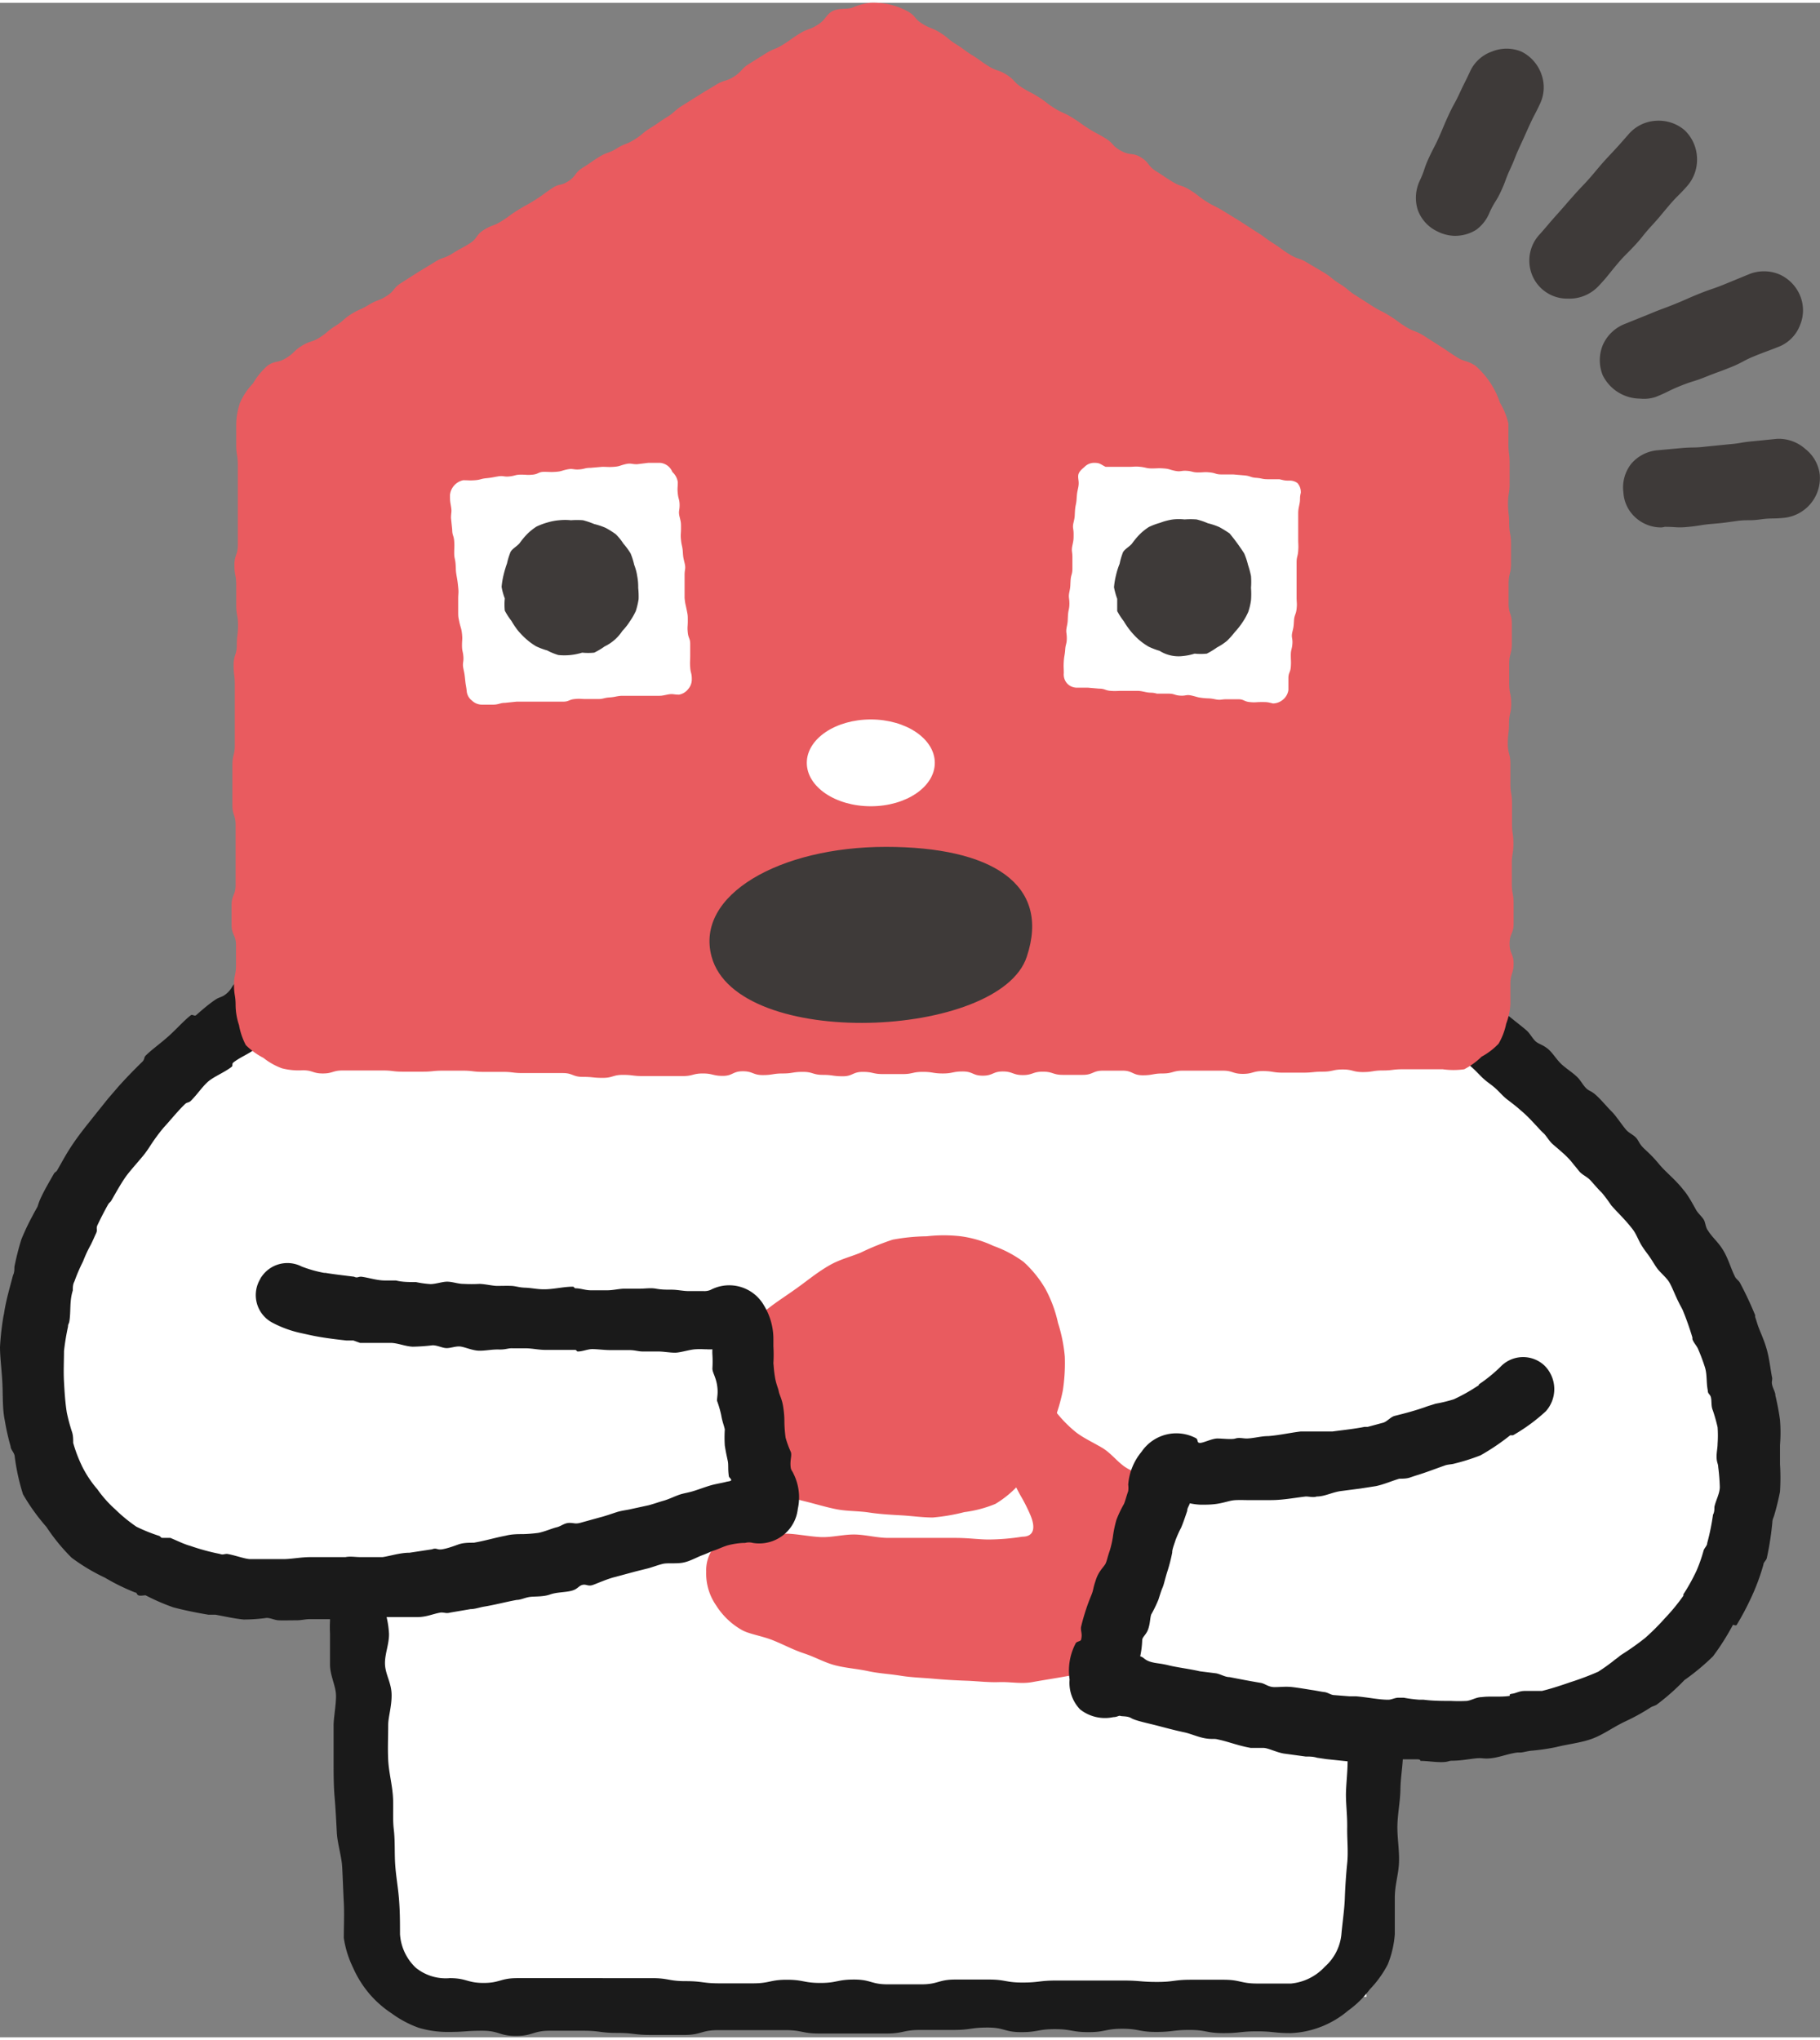 <svg xmlns="http://www.w3.org/2000/svg" viewBox="0 0 91 101.72" width="91" height="102"><rect x="0" y="0" width="91" height="101.72" fill="#808080" stroke="none"/><defs><style>.cls-1{fill:#fff;}.cls-2{fill:#e95b5f;}.cls-3{fill:#1a1a1a;}.cls-4{fill:#3e3a39;}</style></defs><title>img-happyhousekun_01</title><g id="レイヤー_2" data-name="レイヤー 2"><g id="FIXプランの簡単3STEP"><polygon class="cls-1" points="68.33 99.69 21.22 100.69 18.89 97.27 17.42 79.33 11.7 79.33 3.02 74.56 1.39 65.2 4.92 58.14 12.13 51 15.51 48.63 72.84 48.63 81.16 58.14 86.08 67.11 86.08 76.83 85.09 81.23 74.99 85.85 67.72 86.67 67.72 93.46 68.33 99.69"/><path class="cls-2" d="M37.35,66.25c-.05,0,.41-.48,1.24-1.11.4-.3.89-.61,1.42-1s.9-.69,1.43-1,1.05-.43,1.59-.65a13.07,13.07,0,0,1,1.6-.65,9.91,9.91,0,0,1,1.71-.17,7.43,7.43,0,0,1,1.7,0,5.55,5.55,0,0,1,1.63.48,5.86,5.86,0,0,1,1.51.8,5.68,5.68,0,0,1,1.08,1.33A6.46,6.46,0,0,1,52.9,66a7.82,7.82,0,0,1,.34,1.68,9,9,0,0,1-.1,1.71A9.34,9.34,0,0,1,52.66,71a9.23,9.23,0,0,1-.59,1.6,7,7,0,0,1-1,1.34,5.22,5.22,0,0,1-1.3,1.11,6.07,6.07,0,0,1-1.55.41,9.64,9.64,0,0,1-1.58.27c-.52,0-1.06-.08-1.6-.11s-1.07-.06-1.59-.14-1.09-.06-1.61-.16-1.07-.27-1.56-.39-1.1-.29-1.55-.42c-.94-.28-1.25.26-1.49-.5s0-.77,0-1.54-.06-.78,0-1.56,0-.77,0-1.55,0-.78,0-1.55S37.37,67,37.35,66.25Z"/><path class="cls-2" d="M57.79,73.94c-.37-.7-.71-.21-1.48-.7-.41-.25-.75-.73-1.21-1s-1-.52-1.36-.82a6.46,6.46,0,0,1-1.08-1.15,1.45,1.45,0,0,0-.93-.52,1.56,1.56,0,0,0-1,.31,1.94,1.94,0,0,0-.67.77,1.51,1.51,0,0,0-.15,1,4.6,4.6,0,0,0,.24,1c.13.32.29.63.44.94s.31.65.47.92a8.56,8.56,0,0,1,.46.92c.27.64.18,1.08-.41,1.08a11.18,11.18,0,0,1-1.68.14c-.48,0-1-.08-1.67-.08s-1.09,0-1.68,0-1.11,0-1.67,0-1.12-.16-1.67-.17-1.15.15-1.68.13-1.16-.15-1.67-.17c-.67,0-1.25,0-1.68,0a2.32,2.32,0,0,0-1.69.34,1.91,1.91,0,0,0-.71,1.56,2.79,2.79,0,0,0,.5,1.69,3.65,3.65,0,0,0,1.31,1.24c.41.21,1,.28,1.58.52s.95.45,1.52.64,1,.45,1.54.59,1.08.17,1.64.29,1.07.14,1.63.23,1.08.1,1.64.15,1.08.08,1.64.1,1.09.09,1.65.07,1.1.1,1.65,0,1.09-.18,1.64-.28,1.1-.15,1.63-.29.73-.7,1-1.3a8.39,8.39,0,0,0,.63-1.53c.16-.51.36-1,.48-1.6s.3-1.1.38-1.63.17-1.17.22-1.66C57.75,74.67,58.18,74.68,57.79,73.94Z"/><path class="cls-3" d="M89,73.06c0-.14,0-.28,0-.42s0-.35,0-.53a7.7,7.7,0,0,0,0-1.26c-.06-.44-.14-.84-.23-1.22,0-.17-.12-.34-.16-.52s0-.18,0-.35c-.09-.44-.13-.91-.26-1.39s-.29-.8-.43-1.17c-.06-.16-.1-.32-.16-.49a.25.25,0,0,1,0-.09A17.43,17.43,0,0,0,87,64c-.06-.12-.21-.2-.26-.33-.2-.4-.32-.87-.58-1.3s-.54-.63-.77-1c-.12-.15-.11-.4-.22-.56s-.26-.28-.36-.45-.37-.7-.63-1c-.42-.54-.89-.89-1.22-1.29s-.53-.57-.77-.8-.25-.38-.39-.53-.35-.23-.49-.39-.32-.42-.49-.64a2.52,2.52,0,0,0-.21-.25c-.28-.28-.51-.57-.78-.82s-.36-.22-.51-.36-.25-.34-.4-.51l0,0c-.23-.25-.54-.43-.82-.68s-.47-.61-.73-.81-.41-.21-.57-.34-.29-.4-.47-.56-.52-.42-.79-.64-.67-.39-.94-.58-.31-.3-.47-.42c-.47-.37-.93-.73-1.38-1.06-.13-.1-.11-.13-.25-.23-.51-.39-.52-.42-1-.73-.08-.06-.14,0-.22,0a1.47,1.47,0,0,0-2.1.42,1.45,1.45,0,0,0,.39,2.08c.09.06,0,.18.09.24.42.28.43.25.9.6.14.1.22,0,.36.09.42.32.85.68,1.3,1,.19.15.37.33.58.48s.5.35.73.54.38.37.6.58.43.33.64.52.38.4.59.56.46.35.66.53a6.14,6.14,0,0,1,.54.51l.31.33c.1.11.2.22.32.33s.27.38.44.53.5.42.72.64.26.3.4.46l.21.26c.15.18.39.27.55.44s.38.44.58.63a7.32,7.32,0,0,1,.47.63c.31.36.7.71,1.08,1.21.18.23.28.55.46.83s.26.36.39.55.24.39.38.58.46.45.6.69.3.67.47,1c.06.13.14.26.2.39a14.37,14.37,0,0,1,.48,1.36l0,.08c.06.19.22.33.29.51a9.57,9.57,0,0,1,.34.91c.11.36.06.76.14,1.15,0,.19.12.17.16.36s0,.42.09.63a8.15,8.15,0,0,1,.24.85,5.78,5.78,0,0,1,0,.82c0,.22-.06.45-.05.7s.08.31.08.46a10.12,10.12,0,0,1,.08,1c0,.33-.2.67-.27,1,0,.13,0,.26-.07.39a11.42,11.42,0,0,1-.29,1.42c0,.13-.14.24-.18.37a7.7,7.7,0,0,1-.35,1,9.62,9.62,0,0,1-.66,1.19s0,0,0,.07a9.58,9.58,0,0,1-.91,1.11,11.92,11.92,0,0,1-1,1,13.16,13.16,0,0,1-1.17.83c-.11.07-.21.17-.32.24a9.54,9.54,0,0,1-.86.62,14.07,14.07,0,0,1-1.38.52c-.46.16-.94.32-1.43.44-.23,0-.53,0-.84,0s-.43.11-.65.14-.07.1-.14.11c-.48.07-.94,0-1.39.06-.26,0-.5.16-.74.19a7.64,7.64,0,0,1-.8,0c-.44,0-.89,0-1.36-.06-.11,0-.11,0-.21,0a6.93,6.93,0,0,1-.78-.1l-.28,0c-.17,0-.35.11-.52.1-.44,0-1-.12-1.58-.17l-.33,0-.76-.06c-.17,0-.32-.13-.49-.15s-.4-.07-.6-.1-.66-.11-1-.15-.59,0-.9,0-.45-.16-.68-.21c-.6-.1-1.11-.2-1.57-.29-.23,0-.45-.15-.68-.19L60,83.42c-.57-.13-1.12-.19-1.57-.3s-.63-.09-.92-.18-.31-.22-.5-.27a4.47,4.47,0,0,0,.1-.8c0-.17.2-.27.3-.56s.09-.55.15-.73a6.5,6.5,0,0,0,.36-.74c.1-.31.14-.45.21-.61s.12-.44.26-.87a8.34,8.34,0,0,0,.22-.87c0-.17.07-.33.17-.64a5.93,5.93,0,0,1,.28-.62c.08-.19.16-.41.3-.83,0-.15.1-.26.13-.38a3.06,3.06,0,0,0,.56.07c.32,0,.63,0,1-.08s.49-.14.76-.15.35,0,.53,0c.37,0,.78,0,1.21,0,.59,0,1.21-.12,1.74-.18.18,0,.37.06.55,0,.39,0,.77-.21,1.19-.27l1-.13.77-.12c.42-.09.79-.26,1.17-.37.17,0,.38,0,.56-.07l.27-.09c.44-.13.9-.31,1.44-.5.16-.06.34-.05.5-.1a10.08,10.08,0,0,0,1.29-.41,11.28,11.28,0,0,0,1.48-1s.09,0,.14,0a9,9,0,0,0,1.64-1.2,1.66,1.66,0,0,0-.07-2.29,1.56,1.56,0,0,0-2.21.08,7.77,7.77,0,0,1-1.06.86s0,.06-.08.09a8.86,8.86,0,0,1-1.18.66,7.17,7.17,0,0,1-.91.22c-.18.06-.37.11-.55.18h0c-.58.2-1.06.32-1.5.43-.21.06-.37.28-.57.34l-.78.21-.16,0c-.44.09-1,.15-1.6.23-.33,0-.68,0-1,0-.2,0-.4,0-.59,0-.51.06-1.08.19-1.62.23-.36,0-.72.11-1.07.12-.19,0-.38-.06-.57,0s-.63,0-.9,0S60.18,72,60,72s-.07-.17-.21-.24a2.1,2.1,0,0,0-2.71.68,2.92,2.92,0,0,0-.67,1.65,1.17,1.17,0,0,1,0,.32c-.11.32-.14.47-.21.64a5.66,5.66,0,0,0-.38.8,5.88,5.88,0,0,0-.18.88,5,5,0,0,1-.15.65c-.11.31-.13.46-.2.63s-.33.36-.48.79-.14.53-.2.7-.16.38-.29.77-.21.69-.26.9.07.35,0,.64c0,.12-.2.1-.27.2a2.93,2.93,0,0,0-.31,1.82A1.92,1.92,0,0,0,54,85.32a2,2,0,0,0,1.67.39c.19,0,.27-.09.35-.06s.36,0,.54.11.67.22,1.08.32,1,.27,1.62.4c.33.08.65.23,1,.29s.44,0,.65.06c.49.1,1,.31,1.63.42.2,0,.43,0,.64,0s.65.22,1,.28l1.1.15c.19,0,.38,0,.57.06l.47.07,1.06.11c0,.47-.06,1-.08,1.51s.07,1.18.06,1.79.06,1.2,0,1.79-.1,1.22-.12,1.78-.13,1.29-.17,1.78a2.48,2.48,0,0,1-.83,1.62,2.64,2.64,0,0,1-1.69.84c-.84,0-.84,0-1.68,0s-.85-.19-1.69-.19H59.54c-.84,0-.84.11-1.68.11s-.85-.07-1.69-.07H52.81c-.85,0-.85.1-1.69.1s-.84-.15-1.68-.15-.84,0-1.68,0-.85.24-1.69.24H44.39c-.84,0-.84-.24-1.69-.24s-.84.17-1.68.17-.84-.16-1.68-.16-.85.18-1.69.18-.84,0-1.68,0-.84-.11-1.69-.11-.84-.15-1.68-.15-.84,0-1.68,0H29.23c-.84,0-.84,0-1.68,0s-.85,0-1.69,0S25,99,24.18,99s-.85-.24-1.69-.24a2.37,2.37,0,0,1-1.7-.52A2.53,2.53,0,0,1,20,96.56c0-.54,0-1.13-.05-1.75s-.15-1.13-.19-1.73,0-1.15-.07-1.75,0-1.15-.05-1.74-.2-1.15-.23-1.74,0-1.16,0-1.75c0-.39.18-.93.17-1.52s-.31-1-.33-1.51.21-1,.2-1.53a4.58,4.58,0,0,0-.12-.83c.44,0,1,0,1.51,0s.81-.17,1.21-.23c.23,0,.24.06.48,0l1-.17c.21,0,.43-.08.65-.12.56-.09,1.11-.24,1.66-.34.2,0,.42-.12.66-.15s.66,0,1-.12.71-.1,1.05-.18.37-.25.57-.3.28.09.53,0,.74-.31,1.12-.4l1-.27.64-.16c.25-.07.48-.16.72-.22s.65,0,1-.06.7-.27,1-.38.4-.18.57-.23.51-.22.77-.28S37,77,37.26,77a.73.73,0,0,1,.38,0,1.94,1.94,0,0,0,2.25-1.7,2.65,2.65,0,0,0-.22-1.77c-.05-.12-.11-.16-.13-.27-.06-.39.07-.62,0-.81a5,5,0,0,1-.26-.71,7,7,0,0,1-.06-.74c0-.2,0-.4-.06-.8s-.18-.57-.22-.77-.13-.35-.19-.71-.06-.53-.08-.7a7.15,7.15,0,0,0,0-.85c0-.15,0-.24,0-.36a3.23,3.23,0,0,0-.47-1.68,2,2,0,0,0-2.67-.78.8.8,0,0,1-.35.06l-.74,0c-.28,0-.57-.07-.86-.07s-.51,0-.78-.05-.54,0-.83,0-.49,0-.75,0-.56.08-.85.08-.55,0-.83,0-.51-.1-.77-.1c-.06,0-.06-.08-.13-.08-.48,0-1,.14-1.47.13-.31,0-.61-.07-.92-.08s-.45-.08-.68-.09-.48,0-.71,0-.59-.09-.88-.1a7.24,7.24,0,0,1-.81,0c-.26,0-.52-.1-.78-.11s-.59.12-.87.12a5,5,0,0,1-.72-.1c-.35,0-.69,0-1-.08l-.55,0c-.41,0-.8-.14-1.19-.19-.17,0-.19.08-.36,0-.57-.07-1-.12-1.43-.19h-.06a6.28,6.28,0,0,1-1.13-.32,1.56,1.56,0,0,0-2,.51.47.47,0,0,0-.07.12A1.56,1.56,0,0,0,13.64,66a5.59,5.59,0,0,0,1.41.51l.55.12c.48.1,1,.17,1.72.25.17,0,.17,0,.35,0L18,67,19,67l.52,0c.36,0,.72.17,1.11.19a9.62,9.62,0,0,0,1-.07c.24,0,.47.13.68.14s.46-.1.69-.08.61.2.94.21.64-.07,1-.06.45-.07.68-.06h.65c.33,0,.65.08,1,.08l1.49,0c.07,0,.07.08.13.08.25,0,.49-.12.73-.12s.6.05.89.05.63,0,.94,0,.46.07.68.07.53,0,.78,0,.58.06.84.06.72-.15,1-.17.41,0,.59,0a2,2,0,0,0,.28,0,2.25,2.25,0,0,0,0,.26,5.59,5.59,0,0,1,0,.7c0,.2.16.4.23.81s0,.61,0,.8a5.33,5.33,0,0,1,.21.72c.06.36.15.54.18.72a6.3,6.3,0,0,0,0,.8c.06.39.11.58.15.78s0,.38.05.74c0,.08.11.13.12.2s-.16.07-.26.1-.39.08-.64.14-.59.19-.93.3-.54.12-.79.21-.51.22-.76.29-.49.16-.76.23l-.83.18c-.24.06-.5.08-.75.16s-.55.19-.83.26L29,76c-.25.06-.28,0-.53,0s-.42.17-.64.22-.6.22-.92.28a7.39,7.39,0,0,1-.74.06c-.28,0-.58,0-.89.08-.53.1-1.05.26-1.59.35-.26,0-.53,0-.78.09s-.55.2-.81.24-.26-.09-.5,0l-1.12.17c-.48,0-.95.16-1.35.22l-.25,0c-.26,0-.54,0-.84,0s-.51-.05-.77,0l-.85,0-.74,0c-.08,0-.08,0-.16,0-.5,0-1,.11-1.42.1-.24,0-.48,0-.72,0s-.6,0-.86,0-.75-.19-1.16-.26c-.18,0-.19.06-.37,0a10.93,10.93,0,0,1-1.47-.4c-.33-.09-.66-.26-1-.4-.11,0-.27,0-.38,0s-.09-.06-.18-.1a8.42,8.42,0,0,1-1.14-.46,7.82,7.82,0,0,1-1.06-.87,5.88,5.88,0,0,1-.89-1,5.55,5.55,0,0,1-.73-1.08A7,7,0,0,1,3.66,72c0-.19,0-.39-.07-.58a8.88,8.88,0,0,1-.25-.94c-.08-.5-.11-1-.14-1.53s0-1.07,0-1.54a11.88,11.88,0,0,1,.2-1.22c0-.14.05-.14.07-.28.08-.51,0-1,.17-1.53,0-.15,0-.3.08-.45a8.58,8.58,0,0,1,.43-1,6.51,6.51,0,0,1,.38-.82c.1-.19.18-.39.27-.58s0-.22.06-.39q.27-.57.54-1.05c.07-.12.1-.1.17-.21.23-.4.44-.78.67-1.12s.7-.84,1-1.22c.08-.11.17-.23.25-.36a9.57,9.57,0,0,1,.68-.93c.36-.39.69-.81,1.07-1.18h0c.12-.12.19-.06.31-.18.32-.32.55-.68.84-.94s.83-.47,1.19-.75c.08-.06,0-.15.09-.22.28-.22.61-.36.89-.54s.28-.28.42-.38c.43-.3.66-.42.81-.54s.21-.08.51-.25a1.59,1.59,0,0,0,.53-2.17,1.57,1.57,0,0,0-2.12-.66,6,6,0,0,0-1,.62c-.11.1-.16.33-.48.55-.12.09-.29.12-.43.21-.32.21-.65.49-1,.8-.08.06-.18-.06-.26,0-.37.29-.72.7-1.15,1.08s-.76.6-1.1.93a.28.28,0,0,0-.07.11.37.37,0,0,1-.1.2c-.42.41-.84.84-1.23,1.28l-.49.57-.65.81c-.33.42-.73.9-1.09,1.43s-.54.89-.79,1.32c-.06.12-.12.09-.18.2-.25.44-.5.86-.69,1.29a3.4,3.4,0,0,0-.12.34c-.08.15-.17.3-.25.46a11.93,11.93,0,0,0-.56,1.18,13.31,13.31,0,0,0-.35,1.38c0,.14,0,.28-.07.42-.15.58-.33,1.18-.43,1.79a2.56,2.56,0,0,1-.05.27A14,14,0,0,0,0,67.2c0,.54.09,1.18.12,1.84s0,1.26.12,1.84a11.66,11.66,0,0,0,.29,1.29c0,.16.17.3.2.47a10.8,10.8,0,0,0,.42,1.93A10.24,10.24,0,0,0,2.32,76.2a9.69,9.69,0,0,0,1.26,1.54,9.65,9.65,0,0,0,1.67,1,10.48,10.48,0,0,0,1.51.74c.09,0,.07.1.16.14s.26,0,.36,0a10.57,10.57,0,0,0,1.38.6c.64.17,1.28.29,1.76.37.17,0,.18,0,.35,0,.45.08.91.19,1.41.24a8.42,8.42,0,0,0,1.15-.08c.2,0,.4.11.6.12s.58,0,.87,0,.47-.06.7-.06h1v.1h0a6,6,0,0,0,0,.62c0,.49,0,1,0,1.55s.29,1.06.3,1.54-.13,1.16-.12,1.56c0,.59,0,1.18,0,1.77s0,1.18.05,1.76.08,1.19.11,1.76.24,1.19.27,1.75.05,1.2.08,1.76,0,1.22,0,1.77a5.09,5.09,0,0,0,.46,1.48,5.36,5.36,0,0,0,.8,1.29,5.22,5.22,0,0,0,1.13,1,5.31,5.31,0,0,0,1.35.72,5,5,0,0,0,1.51.21c.84,0,.84-.06,1.68-.06s.84.26,1.68.26.85-.26,1.69-.26.84,0,1.68,0,.84.11,1.68.11.85.1,1.69.1h1.68c.84,0,.84-.24,1.69-.24s.84,0,1.68,0h1.68c.84,0,.84.17,1.69.17h1.68c.84,0,.84,0,1.68,0s.85-.18,1.69-.18.84,0,1.68,0,.84-.12,1.69-.12.84.23,1.68.23.84-.15,1.68-.15.85.15,1.69.15.84-.17,1.68-.17.84.16,1.69.16.84-.1,1.68-.1.84.16,1.69.16.84-.09,1.68-.09.85.09,1.69.09a4.75,4.75,0,0,0,2.87-1.13,4.94,4.94,0,0,0,1.08-1.06,5.3,5.3,0,0,0,.9-1.25,5.05,5.05,0,0,0,.35-1.5c0-.5,0-1.12,0-1.81s.19-1.17.21-1.8-.09-1.21-.08-1.81.14-1.23.15-1.81.09-1,.12-1.52c.24,0,.47,0,.71,0s.11.08.21.08c.31,0,.63.06,1,.06s.36-.07.54-.07c.4,0,.78-.07,1.12-.11s.4,0,.6,0c.54,0,1-.23,1.55-.3.08,0,.08,0,.16,0s.35-.07.53-.09a10.3,10.3,0,0,0,1.24-.18c.6-.15,1.22-.21,1.78-.41s1-.54,1.63-.85a10.4,10.4,0,0,0,1.3-.71c.1-.07.22-.09.32-.15a11.07,11.07,0,0,0,1.39-1.23,11.4,11.4,0,0,0,1.43-1.19,12.06,12.06,0,0,0,1-1.58s.17.07.19,0a13.94,13.94,0,0,0,.83-1.6,10.84,10.84,0,0,0,.5-1.4c0-.12.14-.21.17-.33a14.73,14.73,0,0,0,.28-1.82c0-.12.07-.23.1-.35A13.1,13.1,0,0,0,89,74.44,10.93,10.93,0,0,0,89,73.06Z"/><path class="cls-2" d="M73.73,18.12c-.42-.26-.49-.15-.9-.41s-.41-.28-.82-.54l-.83-.53c-.42-.26-.47-.18-.89-.44s-.39-.29-.81-.55-.44-.22-.85-.48l-.83-.53c-.42-.26-.38-.32-.8-.58s-.38-.31-.8-.57L65.37,13c-.41-.26-.47-.16-.89-.42s-.4-.29-.81-.55-.4-.3-.82-.56L62,10.92l-.83-.51c-.42-.26-.45-.22-.86-.48s-.39-.31-.81-.57-.47-.16-.89-.42-.41-.27-.82-.53-.32-.42-.74-.68-.53-.07-1-.33-.35-.36-.77-.62-.44-.23-.85-.49-.4-.29-.82-.55-.45-.2-.87-.46-.39-.3-.8-.56-.44-.23-.85-.49-.35-.38-.77-.64-.47-.16-.89-.42-.4-.29-.82-.55-.39-.29-.81-.55-.38-.32-.8-.58-.46-.18-.88-.44S45.83.7,45.41.44A3.58,3.58,0,0,0,44.5.09a3.74,3.74,0,0,0-1-.09,3.27,3.27,0,0,0-.9.25c-.31.09-.69,0-1,.18s-.31.42-.73.68-.47.17-.89.43-.4.28-.81.54-.46.19-.88.45l-.83.52c-.42.26-.35.38-.76.64s-.48.15-.9.41-.43.25-.84.51l-.83.52c-.42.26-.37.33-.79.59s-.4.28-.82.54-.38.32-.8.58-.46.18-.88.44-.47.17-.89.43-.4.28-.82.54-.31.42-.73.68S28,9,27.56,9.3s-.4.3-.81.56-.43.24-.85.5-.4.29-.81.55-.47.18-.89.44-.31.43-.73.69-.43.23-.84.49-.48.17-.89.43l-.84.51-.83.53c-.42.26-.33.4-.74.66s-.47.18-.89.44-.45.2-.87.46-.37.33-.79.59-.38.32-.79.58-.48.16-.9.42-.36.35-.78.61-.51.11-.92.37a3.6,3.6,0,0,0-.74.9A3.28,3.28,0,0,0,12,20a3.45,3.45,0,0,0-.19,1.11v1c0,.49.08.49.08,1s0,.5,0,1,0,.49,0,1,0,.49,0,1,0,.5,0,1-.17.49-.17,1,.09.49.09,1,0,.49,0,1,.09.49.09,1-.06.5-.06,1-.16.49-.16,1,.06.49.06,1,0,.49,0,1,0,.49,0,1,0,.49,0,1-.12.49-.12,1,0,.5,0,1,0,.49,0,1,.16.49.16,1,0,.49,0,1,0,.49,0,1,0,.49,0,1-.2.49-.2,1,0,.5,0,1,.22.49.22,1,0,.5,0,1-.1.49-.1,1,.08.5.08,1a3.24,3.24,0,0,0,.17,1,3.47,3.47,0,0,0,.34,1,3.55,3.55,0,0,0,.88.64,3.35,3.35,0,0,0,.92.52,3.35,3.35,0,0,0,1.05.1c.5,0,.5.16,1,.16s.49-.15,1-.15.5,0,1,0,.5,0,1,0,.49.06,1,.06.5,0,1,0,.5-.05,1-.05h1c.5,0,.5.06,1,.06s.5,0,1,0,.49.06,1,.06.5,0,1,0,.5,0,1,0,.49.19,1,.19.5.05,1,.05.5-.15,1-.15.49.06,1,.06.5,0,1,0,.49,0,1,0,.5-.13,1-.13.5.12,1,.12.49-.23,1-.23.5.19,1,.19.5-.08,1-.08.49-.08,1-.08.5.15,1,.15.5.07,1,.07.49-.22,1-.22.5.11,1,.11h1c.49,0,.49-.11,1-.11s.5.08,1,.08.49-.1,1-.1.49.21,1,.21.5-.21,1-.21.5.18,1,.18.49-.17,1-.17.5.16,1,.16.49,0,1,0,.5-.21,1-.21h1c.49,0,.49.23,1,.23s.5-.09,1-.09.5-.14,1-.14.49,0,1,0,.5,0,1,0,.5.16,1,.16.5-.14,1-.14.5.08,1,.08.49,0,1,0,.5-.05,1-.05.5-.11,1-.11.5.13,1,.13.5-.08,1-.08.49-.06,1-.06h2a3.83,3.83,0,0,0,1.07,0,3.58,3.58,0,0,0,.87-.63,3.42,3.42,0,0,0,.85-.65,3.28,3.28,0,0,0,.38-1,3.2,3.2,0,0,0,.21-1c0-.49,0-.49,0-1s.16-.5.16-1-.2-.49-.2-1,.2-.49.2-1,0-.49,0-1-.09-.49-.09-1,0-.5,0-1,.08-.49.08-1-.07-.49-.07-1,0-.49,0-1-.08-.49-.08-1,0-.5,0-1-.13-.49-.13-1,.06-.49.06-1,.11-.49.11-1-.1-.49-.1-1v-1c0-.49.13-.49.13-1s0-.5,0-1-.16-.49-.16-1,0-.5,0-1,.12-.49.12-1,0-.49,0-1-.09-.49-.09-1-.06-.49-.06-1,.08-.49.08-1,0-.49,0-1-.06-.5-.06-1v-1A3.47,3.47,0,0,0,75,20a4.2,4.2,0,0,0-1.26-1.88Z"/><path class="cls-1" d="M33,23l-.58,0-.57.07c-.29,0-.3-.07-.59,0s-.28.11-.57.13-.29,0-.58,0l-.58.05c-.29,0-.29.06-.58.08s-.3-.06-.59,0-.28.1-.57.12-.29,0-.58,0-.28.11-.57.14-.3,0-.59,0-.29.06-.58.09-.29-.05-.58,0-.29.06-.58.09-.28.08-.57.1-.29,0-.58,0a.84.84,0,0,0-.66.73c0,.29,0,.29.05.58s0,.29,0,.58l.06.58c0,.29.08.29.1.58s0,.29,0,.58.05.28.07.57,0,.29.05.58.05.29.08.58,0,.29,0,.58,0,.3,0,.59,0,.29.06.57.1.29.13.58,0,.29,0,.58.05.29.07.57-.06.3,0,.59.06.29.09.58.05.29.08.58a.66.66,0,0,0,.25.43.73.73,0,0,0,.48.21c.29,0,.29,0,.58,0S25,35,25.25,35l.58-.06.58,0c.29,0,.29,0,.58,0s.29,0,.58,0,.3,0,.59,0,.28-.1.57-.13.29,0,.58,0,.29,0,.58,0,.29-.06.58-.08.28-.05.57-.08l.58,0,.58,0,.58,0c.29,0,.29,0,.58-.06s.3,0,.59,0a.74.74,0,0,0,.46-.28.73.73,0,0,0,.18-.51c0-.29-.06-.28-.08-.57s0-.29,0-.58,0-.3,0-.59-.09-.28-.12-.57,0-.29,0-.58,0-.29-.06-.58-.07-.28-.1-.57l0-.58c0-.29,0-.29,0-.58s.07-.3,0-.59-.07-.29-.09-.57-.06-.29-.09-.58,0-.3,0-.59,0-.28-.07-.57,0-.29,0-.58-.06-.29-.09-.58,0-.29,0-.58a.85.85,0,0,0-.27-.5A.73.73,0,0,0,33,23Z"/><path class="cls-1" d="M64.54,23.89c-.28,0-.28,0-.57-.07l-.58,0c-.29,0-.29-.05-.58-.07s-.28-.09-.57-.12l-.58-.05c-.29,0-.3,0-.59,0s-.28-.07-.57-.1-.3,0-.59,0-.28-.06-.57-.08-.3.06-.59,0-.28-.1-.57-.12-.29,0-.58,0-.29-.05-.58-.08-.29,0-.58,0-.29,0-.58,0l-.58,0C55,23.06,55,23,54.7,23a.67.67,0,0,0-.48.21c-.14.12-.3.25-.31.44s.06.3,0,.59-.06.28-.08.57-.06.29-.08.58,0,.29-.07.58,0,.29,0,.58,0,.29-.06.58,0,.29,0,.58,0,.29,0,.58-.07.29-.09.58,0,.29-.06.58,0,.29,0,.58-.05.29-.07.58,0,.29-.06.58,0,.29,0,.58-.06.28-.08.57-.05.29-.07.58,0,.3,0,.59a.68.68,0,0,0,.14.49.66.66,0,0,0,.47.24c.29,0,.29,0,.58,0l.58.05c.29,0,.29.09.57.11s.3,0,.58,0,.3,0,.59,0,.29,0,.58.06.28,0,.57.08l.58,0c.29,0,.29.08.58.1s.3-.07.59,0,.28.09.57.12.29,0,.58.06.29,0,.58,0l.58,0c.29,0,.28.11.57.14s.3,0,.59,0,.29,0,.58.07a.79.79,0,0,0,.51-.2.76.76,0,0,0,.26-.47c0-.29,0-.3,0-.59s.1-.28.12-.57,0-.29,0-.58.06-.29.08-.58-.07-.3,0-.59.06-.28.08-.57.1-.29.13-.58,0-.29,0-.58,0-.29,0-.58,0-.29,0-.58,0-.29,0-.58.06-.29.08-.58,0-.29,0-.58,0-.29,0-.58,0-.29,0-.58,0-.29.06-.58,0-.29.07-.58a.67.67,0,0,0-.17-.49A.64.64,0,0,0,64.54,23.89Z"/><ellipse class="cls-1" cx="43.54" cy="38" rx="3.2" ry="2.17"/><path class="cls-4" d="M31.91,29.25a2.88,2.88,0,0,0-.05-.59,2.56,2.56,0,0,0-.15-.56,3.45,3.45,0,0,0-.18-.57,3.43,3.43,0,0,0-.36-.49,2.8,2.8,0,0,0-.38-.47,4.39,4.39,0,0,0-.51-.32,3.47,3.47,0,0,0-.57-.19,4.11,4.11,0,0,0-.56-.19,4,4,0,0,0-.6,0,2.93,2.93,0,0,0-.59,0,2.83,2.83,0,0,0-.58.11,3.4,3.4,0,0,0-.56.21,2.89,2.89,0,0,0-.47.38,4.22,4.22,0,0,0-.38.46c-.13.15-.34.25-.44.42a3.56,3.56,0,0,0-.18.58,5.36,5.36,0,0,0-.17.57,4,4,0,0,0-.1.6,2.94,2.94,0,0,0,.16.58,3,3,0,0,0,0,.61,3.42,3.42,0,0,0,.33.51,4.2,4.2,0,0,0,.33.49,4.26,4.26,0,0,0,.42.43,3.27,3.27,0,0,0,.48.35,3.4,3.4,0,0,0,.56.21,3,3,0,0,0,.56.23,3,3,0,0,0,.6,0,3.09,3.09,0,0,0,.59-.12,2.92,2.92,0,0,0,.6,0,3.4,3.4,0,0,0,.52-.31,2.19,2.19,0,0,0,.89-.78,2.84,2.84,0,0,0,.37-.47,3.35,3.35,0,0,0,.3-.52,3.9,3.9,0,0,0,.14-.59A4,4,0,0,0,31.91,29.25Z"/><path class="cls-4" d="M62.55,29.25a3.81,3.81,0,0,0,0-.59,4.58,4.58,0,0,0-.15-.56,3.47,3.47,0,0,0-.19-.57,10.11,10.11,0,0,0-.73-1,5.58,5.58,0,0,0-.52-.32,3.47,3.47,0,0,0-.57-.19,3.35,3.35,0,0,0-.56-.19,4,4,0,0,0-.6,0,2.78,2.78,0,0,0-.58,0A2.93,2.93,0,0,0,58,26a3.4,3.4,0,0,0-.56.21,2.89,2.89,0,0,0-.47.38,4.22,4.22,0,0,0-.38.46c-.13.15-.34.25-.44.42a3.54,3.54,0,0,0-.17.58,3.77,3.77,0,0,0-.18.57,4,4,0,0,0-.1.6,3.83,3.83,0,0,0,.16.58c0,.2,0,.43,0,.61a3.42,3.42,0,0,0,.33.51,3.84,3.84,0,0,0,.75.92,3.36,3.36,0,0,0,.49.35,3.66,3.66,0,0,0,.55.21,1.78,1.78,0,0,0,1.16.26,2.81,2.81,0,0,0,.59-.12,3.08,3.08,0,0,0,.61,0,3.86,3.86,0,0,0,.51-.31,2.89,2.89,0,0,0,.5-.33,4.28,4.28,0,0,0,.4-.45,3.49,3.49,0,0,0,.37-.47,3.29,3.29,0,0,0,.29-.52,3,3,0,0,0,.14-.59A4,4,0,0,0,62.55,29.25Z"/><path class="cls-4" d="M35.58,47.69C34.74,44.6,39,42.2,44.29,42.2s8.26,1.86,7.05,5.49C50,51.8,36.86,52.4,35.58,47.69Z"/><path class="cls-4" d="M72.7,11.65a2,2,0,0,1-.81-.21,1.91,1.91,0,0,1-1-1.08A2,2,0,0,1,71,8.87c.25-.54.19-.57.44-1.11s.28-.53.52-1.07.23-.56.48-1.1.29-.53.54-1.07.27-.54.52-1.08a1.89,1.89,0,0,1,1.09-1,1.94,1.94,0,0,1,1.48,0,2,2,0,0,1,1,1.13A1.91,1.91,0,0,1,77,5.05c-.25.54-.28.53-.53,1.08s-.24.54-.49,1.08-.22.56-.47,1.1-.21.57-.46,1.11-.32.51-.57,1.06a2,2,0,0,1-.67.87A2,2,0,0,1,72.7,11.65Z"/><path class="cls-4" d="M78.4,14.79A1.89,1.89,0,0,1,76.47,13,1.91,1.91,0,0,1,77,11.56c.44-.5.43-.51.87-1s.44-.51.88-1,.47-.48.91-1,.43-.52.88-1,.45-.49.9-1a1.94,1.94,0,0,1,1.34-.66,2,2,0,0,1,1.44.46,2,2,0,0,1,.63,1.38,2,2,0,0,1-.49,1.42c-.44.5-.48.47-.93,1s-.42.52-.86,1-.42.53-.86,1-.49.47-.93,1-.41.53-.85,1A2,2,0,0,1,78.4,14.79Z"/><path class="cls-4" d="M83.07,26.23a1.9,1.9,0,0,1-1.3-.5,1.82,1.82,0,0,1-.6-1.25,1.91,1.91,0,0,1,.39-1.43,1.94,1.94,0,0,1,1.34-.68l1.19-.11c.6-.05.6,0,1.19-.07l1.2-.12c.59-.05.59-.1,1.18-.15l1.2-.12a2,2,0,0,1,1.41.51,1.9,1.9,0,0,1,.72,1.3,2,2,0,0,1-1.79,2.14c-.59.06-.59,0-1.19.08s-.6,0-1.19.08-.59.09-1.19.14-.59.09-1.19.15-.6,0-1.2,0A1,1,0,0,1,83.07,26.23Z"/><path class="cls-4" d="M82,19.79a2.1,2.1,0,0,1-1.86-1.16,2,2,0,0,1,0-1.52,2,2,0,0,1,1.09-1.05l1.24-.5c.62-.26.63-.24,1.25-.49s.61-.27,1.23-.52.64-.22,1.26-.47l1.24-.51a2,2,0,0,1,1.5,0A2,2,0,0,1,90,14.63,1.92,1.92,0,0,1,90,16.12a1.88,1.88,0,0,1-1,1.05c-.62.25-.62.23-1.24.48s-.6.32-1.22.57-.63.23-1.25.48-.64.2-1.26.45-.61.3-1.23.55A1.84,1.84,0,0,1,82,19.79Z"/></g></g></svg>